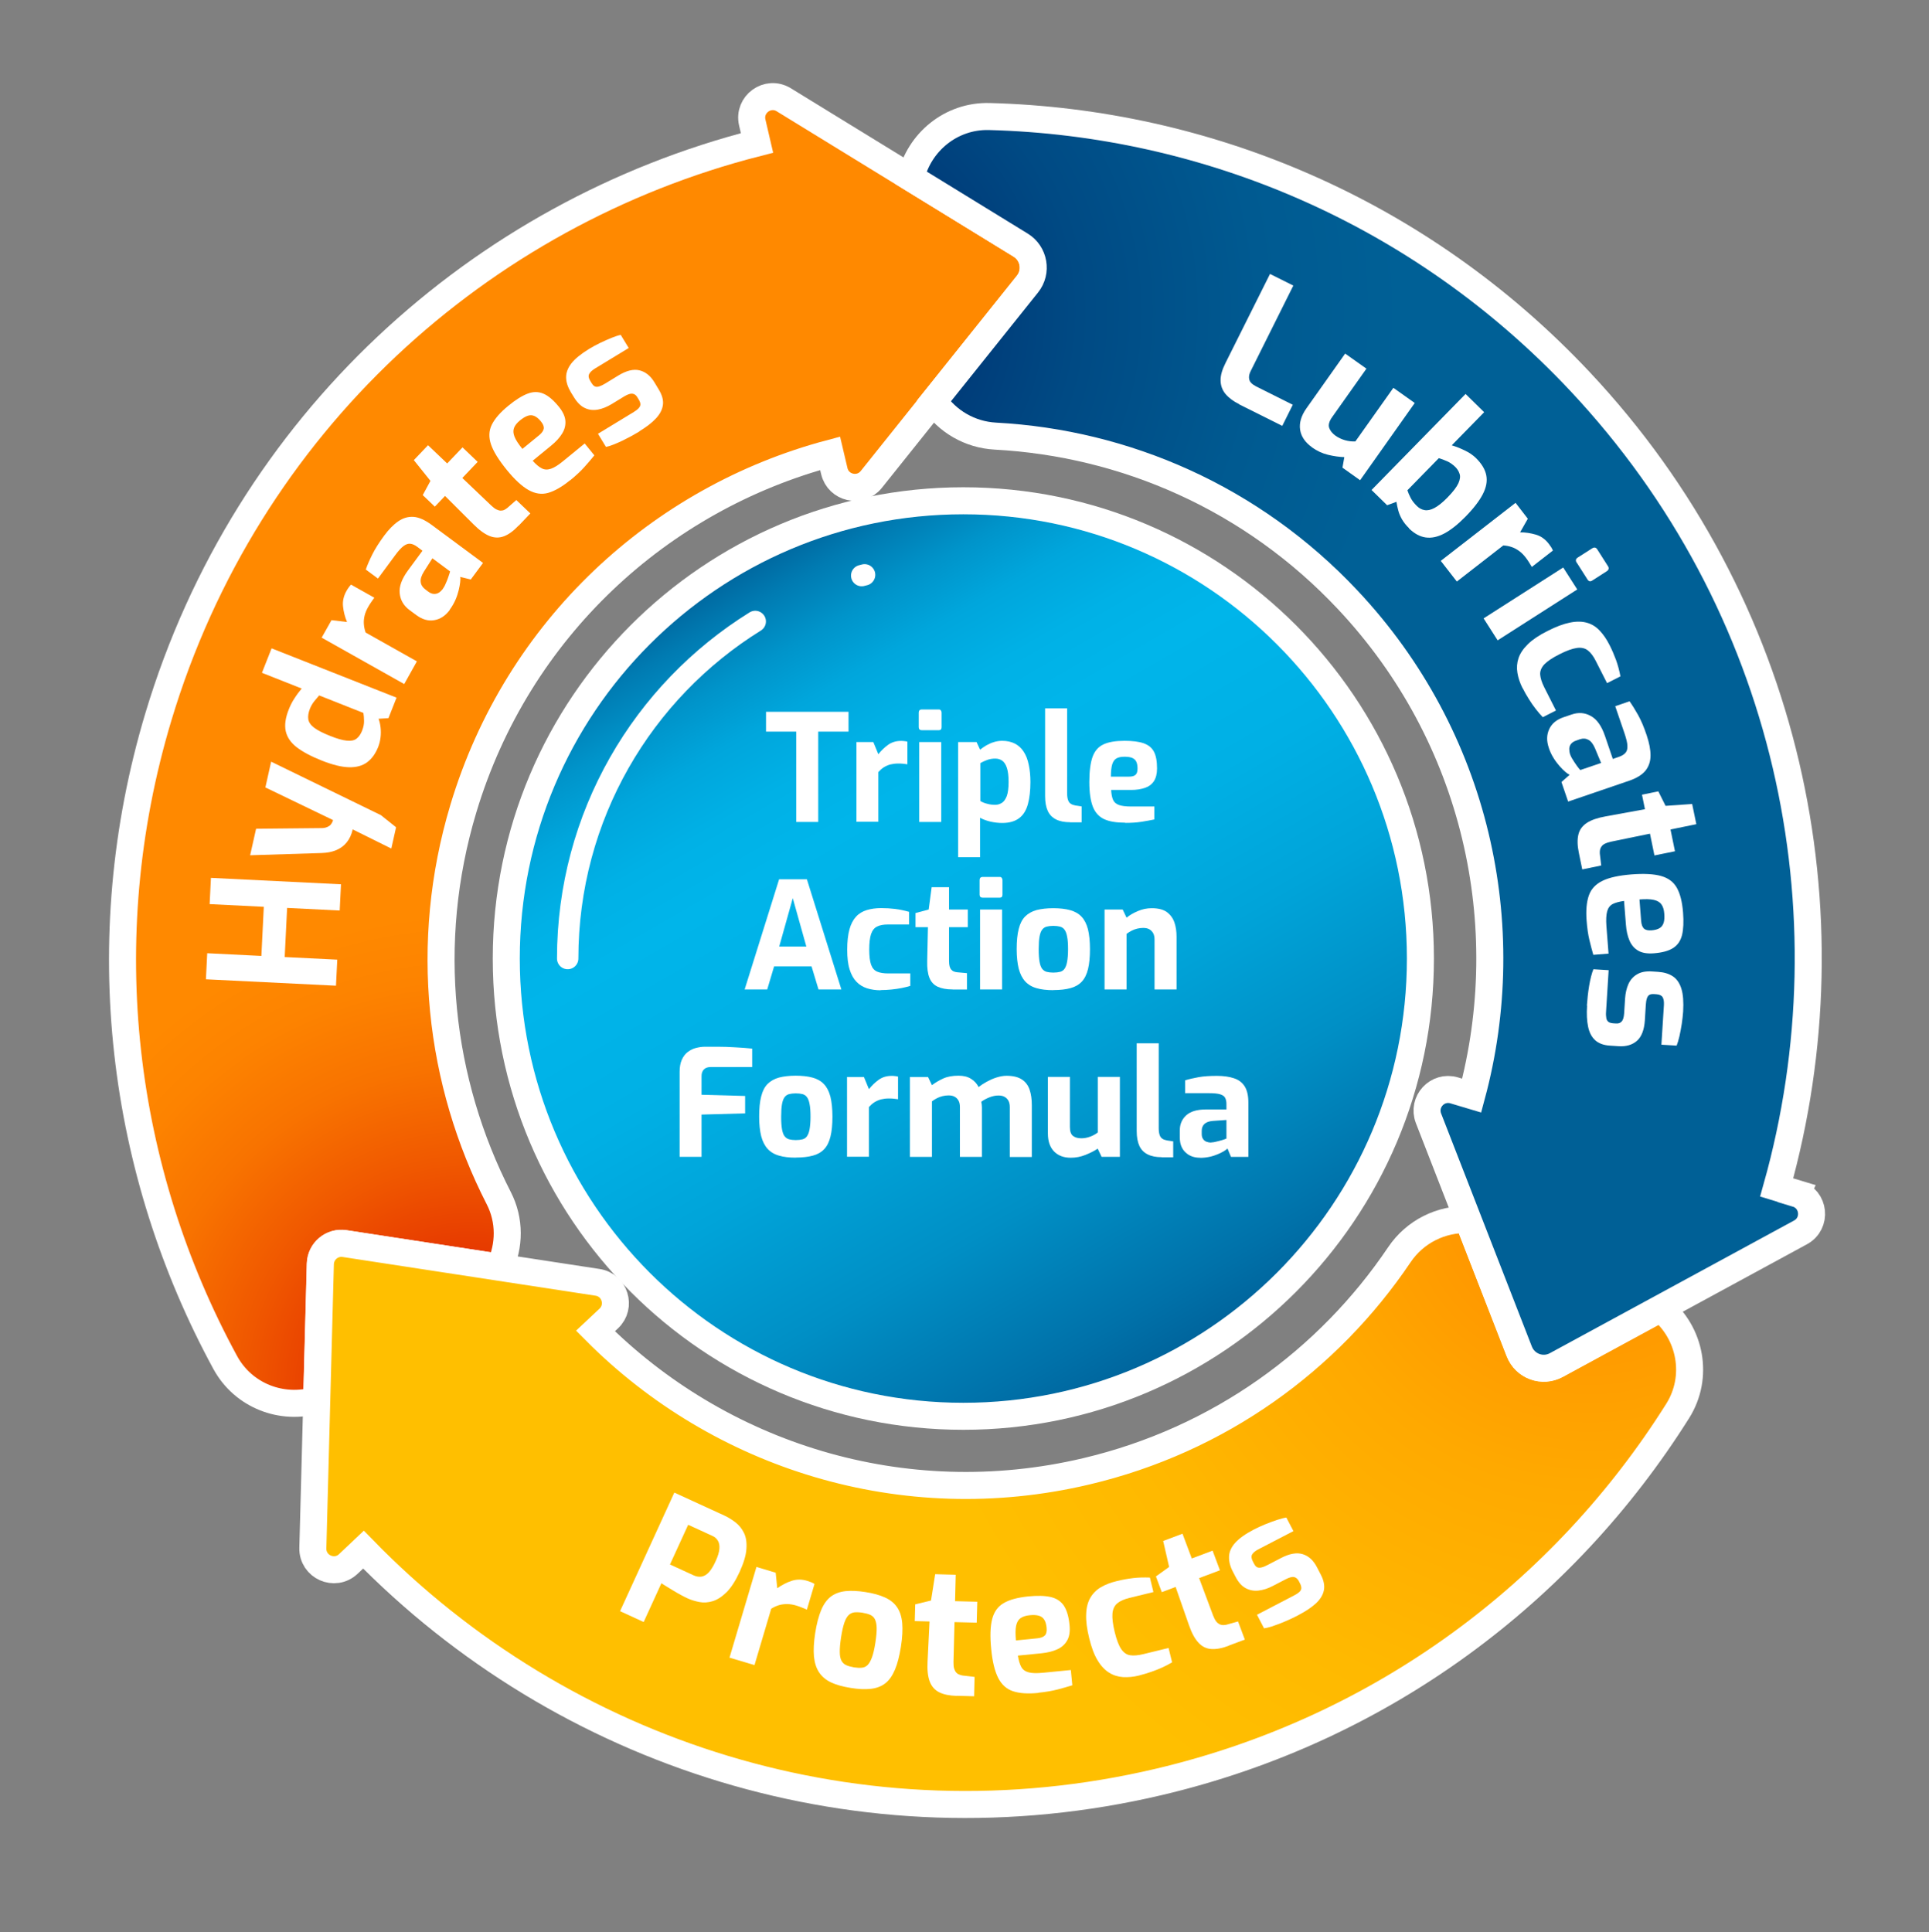 <svg width="571" height="572" viewBox="0 0 571 572" fill="none" xmlns="http://www.w3.org/2000/svg">
<rect x="0" y="0" width="571" height="572" fill="#808080" stroke="none"/>
<path d="M285.158 419.256C359.881 419.256 420.455 358.588 420.455 283.749C420.455 208.91 359.881 148.242 285.158 148.242C210.435 148.242 149.86 208.91 149.86 283.749C149.86 358.588 210.435 419.256 285.158 419.256Z" fill="url(#paint0_linear_287_728)" stroke="white" stroke-width="8" stroke-miterlimit="10"/>
<path d="M94.806 374.115C94.916 370.369 98.271 367.532 101.983 368.11L147.88 375.134C150.878 368.799 151.015 361.252 147.633 354.67C130.033 320.297 125.165 279.315 137.155 239.379C153.215 185.919 195.509 147.553 245.723 134.195L246.961 139.456C248.143 144.523 254.661 145.983 257.906 141.935L304.132 84.124C307.075 80.46 306.112 75.035 302.125 72.584L232.001 29.535C227.271 26.643 221.414 30.885 222.679 36.283L224.081 42.315C142.215 63.192 72.971 125.272 46.874 212.222C26.937 278.654 35.984 346.875 66.674 403.337C72.064 413.224 83.504 417.493 93.734 414.464L94.806 374.17V374.115Z" fill="url(#paint1_radial_287_728)" stroke="white" stroke-width="8" stroke-miterlimit="10"/>
<path d="M235.686 243.317V216.574H226.749V210.707H251.168V216.574H242.203V243.317H235.686Z" fill="white"/>
<path d="M253.506 243.317V219.658H258.511L259.996 223.266C260.848 222.192 261.811 221.256 262.883 220.485C263.956 219.714 265.221 219.328 266.678 219.328C267.008 219.328 267.338 219.328 267.668 219.383C267.998 219.411 268.328 219.466 268.603 219.548V226.241C268.163 226.186 267.696 226.131 267.228 226.076C266.761 226.021 266.293 226.021 265.853 226.021C265.001 226.021 264.231 226.131 263.543 226.296C262.856 226.489 262.223 226.764 261.646 227.122C261.068 227.48 260.518 227.976 259.996 228.555V243.262H253.478L253.506 243.317Z" fill="white"/>
<path d="M272.893 216.161C272.288 216.161 271.958 215.858 271.958 215.279V210.955C271.958 210.349 272.26 210.019 272.893 210.019H277.898C278.173 210.019 278.365 210.101 278.503 210.294C278.64 210.459 278.723 210.68 278.723 210.955V215.279C278.723 215.858 278.448 216.161 277.898 216.161H272.893ZM272.095 243.317V219.658H278.613V243.317H272.095Z" fill="white"/>
<path d="M283.618 253.756V219.658H289.063L290.108 221.917C290.658 221.476 291.29 221.063 291.95 220.65C292.638 220.264 293.353 219.934 294.15 219.686C294.948 219.438 295.773 219.3 296.653 219.3C298.083 219.3 299.348 219.576 300.42 220.127C301.493 220.678 302.373 221.504 303.033 222.55C303.72 223.597 304.215 224.891 304.517 226.406C304.847 227.921 305.012 229.629 305.012 231.502C305.012 234.035 304.765 236.211 304.27 238.029C303.775 239.847 302.922 241.251 301.685 242.188C300.448 243.124 298.798 243.62 296.653 243.62C295.525 243.62 294.398 243.482 293.243 243.235C292.088 242.959 291.043 242.601 290.108 242.078V253.756H283.59H283.618ZM294.59 238.249C295.278 238.249 295.91 238.057 296.515 237.699C297.12 237.341 297.615 236.652 298 235.688C298.358 234.724 298.55 233.319 298.55 231.502C298.55 229.684 298.385 228.362 298.055 227.343C297.725 226.324 297.258 225.608 296.68 225.194C296.103 224.781 295.415 224.561 294.618 224.561C293.71 224.561 292.885 224.699 292.115 225.002C291.345 225.305 290.713 225.58 290.19 225.883V237.12C290.768 237.478 291.455 237.754 292.253 237.946C293.05 238.167 293.848 238.249 294.618 238.249H294.59Z" fill="white"/>
<path d="M316.755 243.4C315.077 243.4 313.702 243.124 312.602 242.573C311.502 242.023 310.677 241.196 310.155 240.067C309.632 238.938 309.357 237.478 309.357 235.688V209.688H315.875V234.724C315.875 235.605 315.957 236.294 316.15 236.817C316.315 237.34 316.59 237.699 316.975 237.946C317.332 238.194 317.8 238.332 318.35 238.442L320.165 238.718V243.427H316.782L316.755 243.4Z" fill="white"/>
<path d="M333.089 243.537C330.477 243.537 328.387 243.207 326.847 242.491C325.307 241.775 324.18 240.563 323.492 238.8C322.805 237.038 322.447 234.586 322.447 231.474C322.447 228.362 322.777 225.8 323.41 224.038C324.042 222.275 325.142 221.036 326.655 220.347C328.167 219.631 330.257 219.3 332.869 219.3C335.207 219.3 337.104 219.521 338.507 220.016C339.909 220.512 340.927 221.311 341.559 222.495C342.192 223.68 342.494 225.332 342.494 227.48C342.494 229.078 342.164 230.317 341.559 231.254C340.927 232.19 340.047 232.851 338.892 233.237C337.737 233.622 336.389 233.843 334.849 233.843H328.91C328.965 235.055 329.157 236.018 329.46 236.735C329.762 237.451 330.34 237.974 331.164 238.277C331.989 238.58 333.199 238.745 334.794 238.745H341.697V242.574C340.542 242.821 339.304 243.042 337.929 243.262C336.554 243.482 334.959 243.593 333.062 243.593L333.089 243.537ZM328.827 229.904H334.189C335.069 229.904 335.702 229.739 336.114 229.381C336.527 229.023 336.719 228.389 336.719 227.48C336.719 226.627 336.582 225.938 336.334 225.442C336.059 224.919 335.647 224.561 335.097 224.341C334.547 224.12 333.804 224.01 332.842 224.01C331.852 224.01 331.054 224.175 330.477 224.506C329.9 224.836 329.46 225.442 329.212 226.296C328.965 227.15 328.827 228.362 328.827 229.904Z" fill="white"/>
<path d="M220.424 292.893L230.626 260.283H238.849L249.051 292.893H242.286L240.223 286.062H229.141L227.106 292.893H220.424ZM230.681 280.196H238.684L234.669 265.874L230.654 280.196H230.681Z" fill="white"/>
<path d="M260.656 293.141C259.226 293.141 257.906 292.948 256.668 292.562C255.458 292.177 254.413 291.543 253.533 290.635C252.653 289.726 251.966 288.514 251.498 286.971C251.003 285.429 250.783 283.474 250.783 281.132C250.783 278.791 251.003 276.726 251.443 275.128C251.883 273.531 252.543 272.291 253.396 271.355C254.248 270.419 255.321 269.785 256.586 269.4C257.851 269.014 259.281 268.821 260.848 268.821C262.278 268.821 263.653 268.904 264.973 269.069C266.266 269.234 267.641 269.51 269.098 269.923V273.669H262.883C261.536 273.669 260.463 273.861 259.638 274.274C258.813 274.66 258.236 275.404 257.851 276.478C257.493 277.552 257.301 279.094 257.301 281.077C257.301 283.06 257.493 284.548 257.851 285.567C258.208 286.586 258.813 287.274 259.666 287.632C260.518 287.99 261.618 288.156 262.993 288.156H269.456V291.846C268.713 292.067 267.861 292.287 266.898 292.48C265.936 292.673 264.918 292.81 263.846 292.92C262.773 293.031 261.728 293.086 260.711 293.086L260.656 293.141Z" fill="white"/>
<path d="M281.995 292.893C280.18 292.893 278.695 292.618 277.568 292.094C276.44 291.571 275.615 290.69 275.12 289.45C274.625 288.211 274.405 286.558 274.46 284.465L274.68 274.467H270.995V270.281L274.9 269.234L275.78 262.624H280.923V269.234H286.478V274.467H280.923V284.438C280.923 285.099 280.978 285.622 281.088 286.035C281.198 286.448 281.363 286.779 281.583 287.026C281.803 287.274 282.05 287.467 282.353 287.577C282.655 287.687 282.93 287.77 283.233 287.798L286.23 288.073V292.92H281.968L281.995 292.893Z" fill="white"/>
<path d="M290.905 265.736C290.3 265.736 289.97 265.433 289.97 264.855V260.531C289.97 259.925 290.273 259.595 290.905 259.595H295.91C296.185 259.595 296.378 259.677 296.515 259.87C296.653 260.035 296.735 260.256 296.735 260.531V264.855C296.735 265.433 296.46 265.736 295.91 265.736H290.905ZM290.108 292.893V269.234H296.625V292.893H290.108Z" fill="white"/>
<path d="M311.777 293.113C309.852 293.113 308.175 292.92 306.8 292.507C305.425 292.122 304.297 291.433 303.445 290.497C302.592 289.56 301.96 288.321 301.547 286.751C301.162 285.181 300.942 283.281 300.942 280.967C300.942 278.571 301.135 276.56 301.547 274.991C301.932 273.421 302.565 272.181 303.445 271.3C304.325 270.419 305.452 269.785 306.827 269.399C308.23 269.041 309.88 268.849 311.777 268.849C313.675 268.849 315.407 269.041 316.782 269.427C318.157 269.813 319.285 270.446 320.137 271.355C320.99 272.264 321.622 273.476 322.035 275.046C322.42 276.616 322.64 278.599 322.64 280.967C322.64 283.336 322.447 285.291 322.062 286.861C321.677 288.431 321.072 289.671 320.22 290.579C319.367 291.488 318.24 292.149 316.865 292.507C315.462 292.893 313.785 293.086 311.777 293.086V293.113ZM311.777 287.908C312.575 287.908 313.235 287.825 313.785 287.687C314.335 287.55 314.775 287.247 315.105 286.779C315.435 286.31 315.71 285.622 315.875 284.685C316.04 283.749 316.15 282.51 316.15 280.995C316.15 279.48 316.067 278.185 315.875 277.277C315.71 276.34 315.435 275.652 315.105 275.211C314.775 274.743 314.335 274.467 313.785 274.302C313.235 274.164 312.575 274.082 311.777 274.082C310.98 274.082 310.375 274.164 309.825 274.302C309.275 274.44 308.835 274.743 308.477 275.211C308.12 275.679 307.872 276.368 307.707 277.277C307.542 278.185 307.46 279.452 307.46 280.995C307.46 282.537 307.542 283.749 307.707 284.685C307.872 285.622 308.12 286.31 308.477 286.779C308.835 287.247 309.275 287.522 309.825 287.687C310.375 287.825 311.007 287.908 311.777 287.908Z" fill="white"/>
<path d="M326.957 292.893V269.234H332.319L333.474 271.658C334.354 270.914 335.454 270.281 336.802 269.702C338.149 269.124 339.497 268.849 340.927 268.849C342.852 268.849 344.364 269.234 345.409 270.005C346.454 270.777 347.197 271.796 347.637 273.063C348.077 274.33 348.269 275.762 348.269 277.304V292.893H341.752V278.13C341.752 277.359 341.614 276.726 341.339 276.23C341.064 275.734 340.679 275.349 340.184 275.073C339.689 274.798 339.084 274.688 338.369 274.688C337.764 274.688 337.159 274.77 336.582 274.908C336.004 275.046 335.454 275.266 334.959 275.514C334.437 275.789 333.942 276.092 333.474 276.45V292.893H326.957Z" fill="white"/>
<path d="M201.174 342.469V317.295C201.174 315.863 201.394 314.651 201.834 313.687C202.274 312.723 202.852 311.952 203.594 311.401C204.337 310.85 205.134 310.437 206.014 310.217C206.894 309.997 207.747 309.859 208.599 309.859C209.644 309.859 210.964 309.859 212.531 309.859C214.099 309.859 215.776 309.914 217.536 310.024C219.296 310.107 221.029 310.244 222.651 310.41V315.863H210.387C209.479 315.863 208.792 316.111 208.352 316.579C207.884 317.075 207.664 317.708 207.664 318.507V324.071L220.561 324.429V329.579L207.664 329.937V342.441H201.147L201.174 342.469Z" fill="white"/>
<path d="M235.549 342.689C233.624 342.689 231.946 342.496 230.571 342.083C229.196 341.698 228.069 341.009 227.216 340.073C226.364 339.136 225.731 337.897 225.319 336.327C224.934 334.757 224.714 332.857 224.714 330.543C224.714 328.147 224.906 326.136 225.319 324.566C225.704 322.997 226.336 321.757 227.216 320.876C228.096 319.994 229.224 319.361 230.599 318.975C232.001 318.617 233.651 318.424 235.549 318.424C237.446 318.424 239.179 318.617 240.554 319.003C241.929 319.388 243.056 320.022 243.908 320.931C244.761 321.84 245.393 323.052 245.806 324.621C246.191 326.191 246.411 328.174 246.411 330.543C246.411 332.912 246.218 334.867 245.833 336.437C245.448 338.007 244.843 339.246 243.991 340.155C243.138 341.064 242.011 341.725 240.636 342.083C239.234 342.469 237.556 342.662 235.549 342.662V342.689ZM235.549 337.484C236.346 337.484 237.006 337.401 237.556 337.263C238.106 337.126 238.546 336.823 238.876 336.354C239.206 335.886 239.481 335.198 239.646 334.261C239.811 333.325 239.921 332.085 239.921 330.571C239.921 329.056 239.839 327.761 239.646 326.852C239.481 325.916 239.206 325.227 238.876 324.787C238.546 324.319 238.106 324.043 237.556 323.878C237.006 323.74 236.346 323.658 235.549 323.658C234.751 323.658 234.146 323.74 233.596 323.878C233.046 324.016 232.606 324.319 232.249 324.787C231.891 325.255 231.644 325.943 231.479 326.852C231.314 327.761 231.231 329.028 231.231 330.571C231.231 332.113 231.314 333.325 231.479 334.261C231.644 335.198 231.891 335.886 232.249 336.354C232.606 336.823 233.046 337.098 233.596 337.263C234.146 337.401 234.779 337.484 235.549 337.484Z" fill="white"/>
<path d="M250.728 342.469V318.81H255.733L257.218 322.418C258.071 321.344 259.033 320.408 260.106 319.636C261.178 318.865 262.443 318.48 263.901 318.48C264.231 318.48 264.561 318.48 264.891 318.535C265.221 318.562 265.551 318.617 265.826 318.7V325.393C265.386 325.338 264.918 325.282 264.451 325.227C263.983 325.172 263.516 325.172 263.076 325.172C262.223 325.172 261.453 325.282 260.766 325.448C260.078 325.641 259.446 325.916 258.868 326.274C258.291 326.632 257.741 327.128 257.218 327.706V342.414H250.701L250.728 342.469Z" fill="white"/>
<path d="M269.346 342.469V318.81H274.708L275.863 321.234C276.88 320.463 278.008 319.802 279.218 319.251C280.428 318.7 281.94 318.424 283.728 318.424C285.213 318.424 286.478 318.727 287.44 319.361C288.43 319.967 289.173 320.793 289.668 321.785C290.355 321.261 291.125 320.738 292.033 320.242C292.94 319.747 293.875 319.306 294.92 318.975C295.965 318.645 296.955 318.452 297.945 318.452C299.843 318.452 301.355 318.81 302.455 319.526C303.555 320.242 304.325 321.261 304.765 322.556C305.205 323.85 305.425 325.393 305.425 327.155V342.496H298.908V327.734C298.908 326.963 298.77 326.329 298.495 325.833C298.22 325.338 297.835 324.952 297.34 324.677C296.845 324.401 296.24 324.291 295.525 324.291C294.645 324.291 293.765 324.484 292.858 324.842C291.95 325.2 291.153 325.641 290.465 326.136C290.52 326.439 290.575 326.715 290.603 326.99C290.63 327.266 290.658 327.568 290.658 327.844V342.469H284.14V327.706C284.14 326.935 284.003 326.302 283.728 325.806C283.453 325.31 283.068 324.924 282.573 324.649C282.078 324.374 281.473 324.263 280.758 324.263C280.153 324.263 279.548 324.346 278.97 324.484C278.393 324.621 277.843 324.842 277.348 325.09C276.825 325.365 276.33 325.668 275.863 326.026V342.469H269.346Z" fill="white"/>
<path d="M316.975 342.717C314.857 342.717 313.207 342.083 311.997 340.844C310.787 339.604 310.182 337.814 310.182 335.528V318.783H316.7V333.6C316.7 334.922 317.002 335.804 317.635 336.272C318.267 336.74 319.092 336.96 320.11 336.96C320.935 336.96 321.787 336.795 322.64 336.492C323.492 336.189 324.262 335.776 324.95 335.225V318.783H331.495V342.441H326.077L324.922 340.018C323.877 340.734 322.64 341.34 321.265 341.89C319.89 342.441 318.432 342.717 316.92 342.717H316.975Z" fill="white"/>
<path d="M343.869 342.551C342.192 342.551 340.817 342.276 339.717 341.725C338.617 341.174 337.792 340.348 337.269 339.219C336.747 338.09 336.472 336.63 336.472 334.84V308.84H342.989V333.876C342.989 334.757 343.072 335.446 343.264 335.969C343.429 336.492 343.704 336.85 344.089 337.098C344.447 337.346 344.914 337.484 345.464 337.594L347.279 337.869V342.579H343.897L343.869 342.551Z" fill="white"/>
<path d="M355.254 342.717C353.467 342.717 352.009 342.193 350.909 341.119C349.782 340.073 349.232 338.585 349.232 336.712V334.592C349.232 332.801 349.864 331.314 351.129 330.157C352.394 329.001 354.346 328.422 357.014 328.422H363.036V326.797C363.036 326.054 362.899 325.448 362.651 324.979C362.404 324.511 361.909 324.153 361.166 323.933C360.451 323.713 359.351 323.602 357.894 323.602H350.799V319.802C351.954 319.444 353.274 319.141 354.786 318.865C356.299 318.59 358.114 318.48 360.259 318.48C362.211 318.48 363.916 318.727 365.291 319.196C366.694 319.664 367.739 320.463 368.454 321.619C369.169 322.776 369.526 324.346 369.526 326.384V342.469H364.384L363.339 339.962C363.146 340.21 362.789 340.458 362.294 340.761C361.799 341.064 361.194 341.367 360.479 341.67C359.764 341.973 358.966 342.248 358.059 342.441C357.151 342.634 356.244 342.744 355.254 342.744V342.717ZM358.554 338.172C358.856 338.172 359.186 338.145 359.544 338.062C359.901 337.979 360.286 337.897 360.699 337.787C361.084 337.676 361.469 337.594 361.799 337.484C362.129 337.373 362.404 337.291 362.624 337.208C362.844 337.126 362.981 337.071 363.036 337.043V331.535L359.076 331.81C357.921 331.893 357.096 332.196 356.546 332.691C355.996 333.187 355.721 333.876 355.721 334.729V335.693C355.721 336.272 355.831 336.768 356.106 337.153C356.381 337.539 356.684 337.814 357.124 337.979C357.564 338.145 358.031 338.227 358.554 338.227V338.172Z" fill="white"/>
<path d="M491.569 387.28L460.715 404.053C456.59 406.284 451.447 404.411 449.742 400.032L434.563 361.032C426.67 360.757 418.888 364.502 414.213 371.443C393.203 402.621 360.919 426.252 321.485 435.561C267.228 448.368 212.916 430.851 176.26 394L180.192 390.309C183.987 386.729 182.007 380.367 176.865 379.596L102.011 368.138C98.298 367.56 94.944 370.396 94.834 374.142L92.606 458.256C92.469 463.819 99.068 466.766 103.111 462.966L107.593 458.724C166.58 519.289 254.881 548.291 343.099 527.469C409.291 511.853 463.025 471.09 496.602 417.686C502.981 407.551 500.397 394.551 491.542 387.307L491.569 387.28Z" fill="url(#paint2_radial_287_728)" stroke="white" stroke-width="8" stroke-miterlimit="10"/>
<path d="M531.828 353.293L525.916 351.503C548.796 270.061 529.739 178.951 467.617 112.85C420.235 62.42 356.877 36.173 292.83 34.493C281.5 34.19 272.068 42.122 269.62 52.588L302.125 72.556C306.112 75.007 307.075 80.433 304.132 84.096L276.385 118.772C280.4 124.693 287.028 128.687 294.645 129.1C332.979 131.166 370.571 147.36 398.951 177.574C437.148 218.226 449.165 274.109 435.635 324.318L430.465 322.776C425.488 321.289 420.978 326.164 422.848 331.039L449.715 400.059C451.42 404.439 456.562 406.339 460.687 404.08L532.983 364.805C537.851 362.161 537.108 354.945 531.801 353.348L531.828 353.293Z" fill="url(#paint3_radial_287_728)" stroke="white" stroke-width="8" stroke-miterlimit="10"/>
<path d="M99.453 291.791L60.954 289.891L61.339 282.179L77.371 282.978L78.086 268.436L62.054 267.637L62.439 259.87L100.938 261.77L100.553 269.537L84.989 268.766L84.274 283.308L99.838 284.079L99.453 291.791Z" fill="white"/>
<path d="M115.788 251.167L104.403 245.521C104.073 247.035 103.468 248.33 102.643 249.349C101.818 250.368 100.773 251.139 99.536 251.662C98.298 252.186 96.841 252.461 95.163 252.516L74.044 253.177L75.804 245.328L95.219 245.135C95.906 245.135 96.456 244.997 96.896 244.804C97.336 244.612 97.666 244.391 97.886 244.116C98.106 243.84 98.271 243.593 98.381 243.345C98.491 243.097 98.546 242.904 98.601 242.766L78.554 233.099L80.259 225.47L112.763 241.307L117.246 244.887L115.843 251.139L115.788 251.167Z" fill="white"/>
<path d="M111.993 221.008C111.196 223.046 110.096 224.588 108.693 225.635C107.291 226.682 105.476 227.177 103.303 227.122C101.103 227.067 98.436 226.406 95.301 225.167C92.084 223.9 89.581 222.55 87.794 221.173C86.034 219.796 84.961 218.199 84.576 216.408C84.191 214.618 84.494 212.47 85.484 209.991C85.951 208.807 86.529 207.65 87.244 206.603C87.931 205.529 88.646 204.62 89.306 203.822L77.536 199.167L80.396 191.924L117.383 206.521L114.991 212.58L112.048 212.773C112.351 213.517 112.543 214.37 112.653 215.334C112.763 216.298 112.763 217.262 112.653 218.226C112.543 219.19 112.323 220.127 111.993 220.98V221.008ZM107.208 216.216C107.593 215.252 107.786 214.288 107.758 213.379C107.758 212.47 107.676 211.671 107.566 211.038L94.476 205.86C94.008 206.411 93.513 207.017 92.991 207.623C92.496 208.256 92.084 208.972 91.754 209.771C91.286 210.955 91.121 212.002 91.258 212.911C91.396 213.792 91.974 214.646 92.991 215.417C94.008 216.188 95.603 217.014 97.776 217.868C99.783 218.667 101.406 219.135 102.643 219.245C103.881 219.383 104.843 219.19 105.531 218.667C106.218 218.144 106.796 217.317 107.236 216.188L107.208 216.216Z" fill="white"/>
<path d="M119.611 202.472L95.218 188.756L98.133 183.578L102.726 184.129C102.093 182.614 101.708 181.099 101.543 179.53C101.378 177.987 101.708 176.445 102.561 174.93C102.753 174.6 102.946 174.269 103.193 173.939C103.441 173.608 103.661 173.305 103.908 173.057L110.811 176.941C110.481 177.354 110.178 177.822 109.848 178.29C109.518 178.758 109.243 179.227 108.968 179.695C108.473 180.576 108.116 181.43 107.923 182.256C107.731 183.082 107.648 183.881 107.703 184.707C107.758 185.506 107.923 186.36 108.226 187.241L123.405 195.779L119.638 202.527L119.611 202.472Z" fill="white"/>
<path d="M133.14 180.549C131.875 182.256 130.363 183.275 128.575 183.578C126.788 183.909 125 183.385 123.213 182.063L121.206 180.576C119.501 179.309 118.538 177.684 118.318 175.646C118.098 173.636 118.923 171.35 120.821 168.788L125.055 163.032L123.516 161.875C122.828 161.352 122.141 161.049 121.508 160.966C120.848 160.884 120.188 161.104 119.473 161.627C118.758 162.15 117.878 163.114 116.861 164.519L111.883 171.267L108.281 168.595C108.748 167.246 109.381 165.786 110.206 164.134C111.031 162.481 112.186 160.663 113.671 158.625C115.046 156.752 116.448 155.32 117.878 154.329C119.308 153.337 120.821 152.896 122.416 153.006C124.011 153.117 125.77 153.915 127.695 155.32L142.985 166.64L139.355 171.542L136.22 170.771C136.303 171.129 136.303 171.653 136.22 172.341C136.138 173.03 136 173.828 135.78 174.71C135.56 175.619 135.258 176.555 134.818 177.574C134.378 178.566 133.828 179.53 133.14 180.466V180.549ZM131.133 174.214C131.353 173.939 131.545 173.58 131.738 173.195C131.93 172.809 132.095 172.369 132.288 171.928C132.48 171.487 132.618 171.047 132.755 170.661C132.893 170.275 133.003 169.945 133.085 169.669C133.168 169.394 133.195 169.229 133.223 169.146L127.998 165.263L125.468 169.229C124.753 170.386 124.423 171.405 124.533 172.258C124.615 173.14 125.083 173.856 125.88 174.462L126.788 175.15C127.338 175.563 127.888 175.784 128.438 175.811C128.988 175.839 129.483 175.701 129.923 175.426C130.39 175.123 130.775 174.737 131.16 174.241L131.133 174.214Z" fill="white"/>
<path d="M153.49 155.595C152.005 157.165 150.575 158.212 149.2 158.735C147.825 159.259 146.395 159.259 144.938 158.68C143.48 158.102 141.885 156.945 140.125 155.182L131.738 146.81L128.713 149.977L125.138 146.562L127.42 142.348L122.498 136.206L126.705 131.799L132.37 137.197L136.908 132.433L141.39 136.729L136.853 141.494L145.378 149.619C145.928 150.142 146.423 150.528 146.89 150.776C147.33 150.996 147.77 151.134 148.155 151.161C148.54 151.161 148.925 151.106 149.255 150.941C149.585 150.776 149.888 150.583 150.163 150.362L152.83 148.021L156.982 151.987L153.49 155.651V155.595Z" fill="white"/>
<path d="M168.752 142.155C166.36 144.11 164.187 145.35 162.262 145.901C160.337 146.451 158.385 146.148 156.432 145.047C154.48 143.945 152.335 141.962 150.025 139.125C147.633 136.178 146.065 133.672 145.35 131.579C144.635 129.486 144.69 127.53 145.57 125.74C146.45 123.95 148.073 122.077 150.465 120.121C152.61 118.358 154.508 117.174 156.157 116.541C157.807 115.907 159.347 115.907 160.805 116.513C162.262 117.119 163.802 118.414 165.397 120.369C166.58 121.829 167.24 123.206 167.35 124.528C167.46 125.85 167.157 127.117 166.387 128.356C165.645 129.568 164.545 130.78 163.115 131.937L157.67 136.399C158.632 137.445 159.512 138.216 160.337 138.629C161.162 139.07 162.07 139.098 163.06 138.767C164.05 138.437 165.287 137.666 166.745 136.454L173.07 131.276L175.93 134.801C175.05 135.875 174.087 137.032 172.987 138.244C171.915 139.456 170.485 140.778 168.78 142.182L168.752 142.155ZM154.645 132.873L159.567 128.852C160.365 128.191 160.832 127.558 160.942 126.924C161.052 126.291 160.777 125.547 160.09 124.721C159.457 123.95 158.825 123.426 158.192 123.151C157.56 122.875 156.927 122.848 156.24 123.068C155.552 123.289 154.783 123.757 153.93 124.445C153.023 125.189 152.418 125.933 152.143 126.704C151.868 127.447 151.923 128.329 152.308 129.293C152.693 130.284 153.49 131.469 154.645 132.901V132.873Z" fill="white"/>
<path d="M189.267 127.723C188.524 128.163 187.699 128.632 186.819 129.127C185.939 129.596 185.032 130.064 184.124 130.505C183.217 130.945 182.337 131.303 181.512 131.634C180.687 131.964 179.972 132.185 179.367 132.295L177.002 128.411L187.589 121.967C188.222 121.581 188.689 121.223 189.019 120.865C189.349 120.507 189.542 120.149 189.569 119.736C189.569 119.35 189.432 118.882 189.102 118.331L188.634 117.56C188.277 116.954 187.809 116.623 187.204 116.541C186.627 116.458 185.802 116.734 184.784 117.339L181.045 119.625C179.67 120.452 178.322 121.003 176.975 121.25C175.627 121.498 174.335 121.361 173.125 120.782C171.915 120.231 170.815 119.13 169.852 117.532L169 116.155C168.092 114.64 167.597 113.181 167.57 111.776C167.542 110.371 168.037 108.994 169.11 107.59C170.182 106.212 171.942 104.78 174.362 103.293C175.352 102.687 176.425 102.109 177.607 101.53C178.79 100.952 179.917 100.456 181.017 100.015C182.117 99.575 183.024 99.272 183.739 99.134L186.104 103.018L176.095 109.104C175.242 109.628 174.665 110.178 174.39 110.729C174.115 111.28 174.225 111.941 174.692 112.712L175.132 113.428C175.462 113.952 175.792 114.282 176.15 114.42C176.507 114.558 176.947 114.53 177.442 114.365C177.937 114.2 178.515 113.924 179.147 113.539L182.969 111.198C185.389 109.71 187.507 109.187 189.294 109.628C191.082 110.068 192.567 111.253 193.749 113.236L195.042 115.384C196.004 116.981 196.417 118.496 196.224 119.873C196.032 121.278 195.344 122.6 194.134 123.894C192.924 125.189 191.302 126.428 189.212 127.695L189.267 127.723Z" fill="white"/>
<path d="M366.859 119.681C365.099 118.799 363.724 117.78 362.761 116.623C361.799 115.467 361.331 114.145 361.304 112.63C361.276 111.115 361.771 109.407 362.761 107.452L375.934 81.094L382.836 84.537L370.241 109.793C369.856 110.537 369.691 111.198 369.719 111.803C369.746 112.409 369.939 112.905 370.324 113.318C370.709 113.731 371.204 114.062 371.781 114.365L382.671 119.818L379.564 126.07L366.831 119.708L366.859 119.681Z" fill="white"/>
<path d="M388.363 132.405C386.329 130.945 385.146 129.21 384.844 127.2C384.541 125.189 385.174 123.041 386.741 120.837L398.181 104.67L404.478 109.132L394.358 123.426C393.451 124.693 393.148 125.767 393.451 126.649C393.753 127.53 394.386 128.301 395.376 129.017C396.173 129.568 397.081 130.009 398.126 130.312C399.171 130.615 400.216 130.725 401.206 130.67L412.453 114.806L418.778 119.295L402.608 142.155L397.383 138.437L397.933 135.324C396.421 135.269 394.826 135.049 393.121 134.636C391.416 134.223 389.821 133.479 388.363 132.433V132.405Z" fill="white"/>
<path d="M417.073 156.339C416.193 155.485 415.533 154.631 415.011 153.75C414.516 152.869 414.131 151.987 413.911 151.134C413.691 150.28 413.471 149.398 413.361 148.545L410.611 149.564L405.991 145.047L433.82 116.623L439.32 122.022L429.723 131.827C430.933 132.185 432.198 132.68 433.518 133.314C434.865 133.947 435.965 134.691 436.9 135.6C438.605 137.28 439.623 138.988 439.953 140.723C440.283 142.458 439.953 144.303 438.908 146.314C437.89 148.297 436.158 150.555 433.683 153.062C431.483 155.292 429.42 156.917 427.495 157.937C425.543 158.956 423.728 159.341 421.995 159.093C420.263 158.845 418.641 157.937 417.073 156.422V156.339ZM419.438 149.812C420.098 150.445 420.813 150.858 421.665 150.996C422.49 151.161 423.48 150.968 424.58 150.39C425.68 149.812 426.973 148.793 428.43 147.305C430.135 145.57 431.208 144.138 431.703 143.036C432.198 141.935 432.308 140.998 432.033 140.227C431.785 139.456 431.345 138.795 430.768 138.216C430.025 137.5 429.228 136.922 428.348 136.536C427.468 136.151 426.67 135.848 425.9 135.627L416.606 145.129C416.826 145.846 417.156 146.589 417.568 147.388C417.98 148.187 418.585 148.985 419.41 149.784L419.438 149.812Z" fill="white"/>
<path d="M426.505 166.006L448.615 148.848L452.245 153.557L449.962 157.578C451.585 157.578 453.152 157.826 454.637 158.267C456.122 158.708 457.415 159.617 458.46 160.994C458.68 161.297 458.927 161.627 459.147 161.958C459.367 162.288 459.532 162.646 459.67 162.977L453.427 167.824C453.152 167.356 452.877 166.888 452.575 166.419C452.272 165.924 451.942 165.483 451.64 165.07C451.007 164.271 450.375 163.61 449.687 163.114C449 162.619 448.285 162.206 447.515 161.958C446.745 161.682 445.92 161.517 444.985 161.462L431.235 172.148L426.505 166.061V166.006Z" fill="white"/>
<path d="M439.155 183.055L462.722 167.989L466.875 174.489L443.308 189.555L439.155 183.055ZM466.71 166.557C466.325 165.951 466.407 165.455 466.985 165.07L471.302 162.316C471.907 161.93 472.43 162.04 472.815 162.646L476.005 167.659C476.17 167.934 476.225 168.182 476.142 168.458C476.06 168.705 475.895 168.926 475.62 169.091L471.33 171.845C470.752 172.231 470.285 172.121 469.927 171.57L466.737 166.557H466.71Z" fill="white"/>
<path d="M450.677 203.684C449.907 202.169 449.412 200.654 449.165 199.167C448.917 197.68 449.027 196.22 449.495 194.815C449.962 193.411 450.897 192.034 452.272 190.684C453.647 189.335 455.572 188.04 458.047 186.801C460.577 185.506 462.805 184.68 464.73 184.294C466.627 183.909 468.305 183.936 469.762 184.349C471.22 184.763 472.457 185.534 473.529 186.69C474.602 187.82 475.564 189.224 476.417 190.904C477.187 192.419 477.819 193.907 478.369 195.394C478.892 196.854 479.332 198.479 479.662 200.214L475.702 202.224L472.374 195.669C471.66 194.237 470.862 193.19 470.01 192.529C469.157 191.868 468.057 191.621 466.737 191.813C465.417 192.006 463.685 192.612 461.595 193.686C459.505 194.733 458.047 195.724 457.14 196.661C456.26 197.597 455.847 198.616 455.902 199.663C455.985 200.737 456.37 202.004 457.112 203.464L460.577 210.322L456.672 212.305C456.04 211.644 455.352 210.872 454.637 209.936C453.922 209.027 453.207 208.008 452.547 206.934C451.86 205.86 451.255 204.758 450.705 203.684H450.677Z" fill="white"/>
<path d="M458.46 221.366C457.772 219.355 457.8 217.538 458.57 215.858C459.312 214.205 460.742 213.021 462.86 212.305L465.225 211.506C467.232 210.817 469.13 210.955 470.89 211.947C472.677 212.911 474.08 214.894 475.097 217.896L477.407 224.671L479.222 224.038C480.047 223.762 480.679 223.377 481.119 222.881C481.559 222.413 481.779 221.724 481.724 220.815C481.724 219.934 481.394 218.667 480.844 217.014L478.122 209.055L482.357 207.595C483.182 208.752 484.034 210.129 484.914 211.699C485.794 213.296 486.647 215.279 487.444 217.703C488.187 219.906 488.572 221.889 488.572 223.624C488.572 225.36 488.077 226.847 487.087 228.114C486.069 229.353 484.447 230.372 482.164 231.143L464.18 237.285L462.2 231.502L464.62 229.353C464.29 229.216 463.85 228.913 463.327 228.472C462.805 228.031 462.227 227.453 461.622 226.764C461.017 226.076 460.412 225.277 459.835 224.341C459.257 223.404 458.79 222.413 458.432 221.311L458.46 221.366ZM464.785 223.349C464.895 223.68 465.06 224.038 465.28 224.423C465.5 224.809 465.747 225.194 466.022 225.608C466.297 226.021 466.545 226.379 466.792 226.737C467.04 227.067 467.26 227.343 467.425 227.563C467.617 227.783 467.727 227.894 467.782 227.949L473.942 225.855L472.127 221.504C471.577 220.237 470.945 219.411 470.175 218.997C469.405 218.584 468.552 218.529 467.59 218.86L466.517 219.245C465.857 219.466 465.362 219.796 465.032 220.209C464.702 220.622 464.537 221.118 464.51 221.669C464.51 222.22 464.592 222.771 464.785 223.377V223.349Z" fill="white"/>
<path d="M467.342 252.406C466.902 250.285 466.875 248.523 467.205 247.09C467.535 245.658 468.36 244.501 469.68 243.62C471 242.739 472.87 242.105 475.29 241.665L486.922 239.544L486.042 235.247L490.882 234.256L493.027 238.552L500.892 238.001L502.129 243.978L494.484 245.548L495.804 251.993L489.727 253.232L488.407 246.787L476.884 249.156C476.142 249.321 475.537 249.514 475.097 249.734C474.657 249.955 474.3 250.23 474.08 250.561C473.832 250.864 473.695 251.222 473.612 251.58C473.557 251.938 473.53 252.296 473.557 252.654L473.97 256.207L468.36 257.364L467.342 252.406Z" fill="white"/>
<path d="M469.652 272.567C469.405 269.482 469.652 266.976 470.312 265.075C470.972 263.175 472.319 261.743 474.327 260.751C476.334 259.76 479.194 259.154 482.852 258.851C486.619 258.548 489.589 258.713 491.707 259.319C493.852 259.925 495.392 261.082 496.382 262.844C497.344 264.58 497.949 267.003 498.197 270.088C498.417 272.87 498.307 275.101 497.894 276.808C497.454 278.516 496.602 279.783 495.254 280.637C493.934 281.49 492.009 282.014 489.479 282.207C487.609 282.344 486.097 282.096 484.942 281.435C483.787 280.774 482.934 279.783 482.357 278.461C481.779 277.139 481.422 275.569 481.284 273.724L480.734 266.7C479.332 266.893 478.204 267.196 477.379 267.609C476.554 268.05 476.004 268.766 475.729 269.785C475.454 270.804 475.372 272.236 475.509 274.137L476.142 282.289L471.632 282.647C471.247 281.325 470.862 279.865 470.477 278.268C470.092 276.671 469.817 274.77 469.652 272.539V272.567ZM485.299 266.287L485.794 272.622C485.877 273.669 486.152 274.412 486.592 274.853C487.032 275.293 487.802 275.486 488.874 275.404C489.892 275.321 490.662 275.101 491.267 274.743C491.844 274.385 492.229 273.861 492.449 273.173C492.669 272.484 492.724 271.603 492.642 270.501C492.559 269.317 492.284 268.408 491.817 267.747C491.349 267.086 490.634 266.645 489.589 266.397C488.544 266.15 487.114 266.122 485.299 266.26V266.287Z" fill="white"/>
<path d="M469.734 297.658C469.789 296.776 469.872 295.84 469.982 294.848C470.092 293.857 470.229 292.838 470.394 291.846C470.559 290.855 470.752 289.918 470.972 289.065C471.192 288.211 471.412 287.495 471.659 286.916L476.169 287.192L475.399 299.586C475.344 300.302 475.399 300.908 475.482 301.403C475.564 301.872 475.784 302.23 476.087 302.478C476.389 302.725 476.884 302.863 477.489 302.918L478.369 302.973C479.057 303.028 479.607 302.836 480.019 302.395C480.432 301.954 480.679 301.156 480.762 299.944L481.037 295.564C481.147 293.967 481.477 292.535 482.027 291.295C482.604 290.029 483.457 289.065 484.612 288.404C485.767 287.715 487.279 287.44 489.149 287.577L490.772 287.687C492.532 287.798 494.017 288.238 495.172 289.009C496.327 289.781 497.179 290.993 497.701 292.673C498.224 294.353 498.389 296.611 498.224 299.448C498.141 300.605 498.004 301.817 497.812 303.111C497.619 304.406 497.372 305.617 497.124 306.774C496.849 307.931 496.574 308.84 496.299 309.528L491.789 309.253L492.532 297.548C492.587 296.528 492.477 295.757 492.174 295.234C491.872 294.683 491.267 294.408 490.387 294.325L489.562 294.27C488.929 294.242 488.462 294.325 488.159 294.545C487.857 294.766 487.609 295.124 487.472 295.62C487.307 296.115 487.224 296.749 487.169 297.52L486.894 302.009C486.702 304.846 485.932 306.884 484.557 308.096C483.182 309.308 481.339 309.859 479.057 309.694L476.554 309.528C474.684 309.418 473.227 308.867 472.182 307.931C471.137 306.967 470.449 305.645 470.092 303.937C469.734 302.23 469.624 300.164 469.789 297.713L469.734 297.658Z" fill="white"/>
<path d="M183.547 476.929L199.607 441.841L214.374 448.616C215.501 449.139 216.601 449.8 217.674 450.627C218.746 451.453 219.571 452.472 220.204 453.739C220.836 455.006 221.084 456.576 220.946 458.476C220.836 460.377 220.149 462.635 218.939 465.307C217.729 467.951 216.436 469.961 215.061 471.338C213.686 472.688 212.312 473.569 210.964 473.982C209.589 474.396 208.269 474.478 207.004 474.23C205.739 473.982 204.557 473.624 203.484 473.129C202.907 472.853 202.274 472.55 201.532 472.137C200.789 471.752 200.074 471.311 199.332 470.87C198.589 470.43 197.929 470.016 197.297 469.631C196.664 469.245 196.169 468.942 195.784 468.667L190.532 480.152L183.52 476.929H183.547ZM198.342 463.131L205.299 466.326C206.124 466.711 206.922 466.821 207.664 466.711C208.434 466.574 209.149 466.16 209.837 465.417C210.524 464.673 211.184 463.571 211.844 462.112C212.504 460.68 212.862 459.495 212.944 458.504C213.027 457.54 212.889 456.714 212.504 456.08C212.119 455.447 211.569 454.951 210.799 454.62L203.704 451.37L198.314 463.131H198.342Z" fill="white"/>
<path d="M215.941 490.7L223.916 463.847L229.609 465.555L230.076 470.154C231.396 469.218 232.799 468.474 234.284 467.978C235.741 467.482 237.336 467.455 238.986 467.978C239.344 468.088 239.728 468.226 240.086 468.364C240.443 468.502 240.801 468.694 241.103 468.887L238.849 476.489C238.381 476.268 237.859 476.048 237.336 475.855C236.814 475.635 236.291 475.47 235.796 475.304C234.834 475.001 233.926 474.864 233.074 474.836C232.221 474.836 231.424 474.919 230.654 475.139C229.884 475.36 229.086 475.718 228.289 476.213L223.339 492.904L215.941 490.7Z" fill="white"/>
<path d="M251.773 499.652C249.518 499.294 247.593 498.77 246.053 498.054C244.513 497.338 243.331 496.347 242.478 495.08C241.626 493.813 241.131 492.243 240.939 490.342C240.774 488.442 240.884 486.156 241.296 483.484C241.736 480.675 242.341 478.362 243.083 476.599C243.826 474.836 244.788 473.514 245.971 472.605C247.153 471.724 248.583 471.201 250.288 471.008C251.993 470.843 253.946 470.925 256.173 471.283C258.483 471.641 260.381 472.165 261.948 472.881C263.488 473.569 264.698 474.533 265.523 475.745C266.376 476.957 266.871 478.499 267.063 480.427C267.228 482.328 267.118 484.696 266.678 487.478C266.238 490.232 265.661 492.491 264.918 494.253C264.176 496.016 263.241 497.366 262.086 498.275C260.931 499.184 259.501 499.734 257.796 499.927C256.091 500.12 254.083 500.037 251.746 499.652H251.773ZM252.736 493.565C253.671 493.703 254.441 493.758 255.128 493.675C255.788 493.62 256.366 493.345 256.833 492.876C257.301 492.408 257.741 491.637 258.126 490.563C258.511 489.489 258.841 488.084 259.116 486.294C259.391 484.476 259.528 483.016 259.501 481.887C259.473 480.785 259.281 479.932 258.978 479.326C258.676 478.72 258.208 478.307 257.603 478.031C256.998 477.756 256.228 477.563 255.293 477.398C254.413 477.26 253.616 477.232 252.956 477.287C252.296 477.37 251.718 477.618 251.223 478.086C250.728 478.554 250.288 479.326 249.931 480.372C249.573 481.419 249.243 482.851 248.968 484.669C248.693 486.459 248.556 487.919 248.583 489.048C248.583 490.177 248.776 491.031 249.106 491.637C249.436 492.243 249.903 492.656 250.508 492.931C251.113 493.207 251.856 493.4 252.763 493.565H252.736Z" fill="white"/>
<path d="M283.205 502.02C281.06 501.965 279.3 501.607 278.008 500.946C276.688 500.285 275.753 499.211 275.203 497.751C274.653 496.264 274.433 494.309 274.57 491.83L275.148 479.987L270.775 479.876L270.913 474.919L275.588 473.79L276.825 465.995L282.903 466.16L282.71 473.982L289.283 474.148L289.118 480.345L282.545 480.179L282.243 491.967C282.243 492.739 282.27 493.372 282.408 493.84C282.545 494.336 282.738 494.722 282.985 495.025C283.233 495.328 283.535 495.548 283.893 495.686C284.223 495.823 284.58 495.934 284.938 495.989L288.485 496.402L288.348 502.13L283.288 501.993L283.205 502.02Z" fill="white"/>
<path d="M307.35 501.139C304.27 501.442 301.767 501.277 299.87 500.643C297.945 500.01 296.488 498.688 295.47 496.705C294.453 494.694 293.765 491.885 293.408 488.194C293.023 484.421 293.133 481.446 293.683 479.298C294.233 477.15 295.36 475.552 297.093 474.561C298.798 473.542 301.217 472.908 304.27 472.578C307.047 472.302 309.275 472.357 310.98 472.743C312.685 473.129 313.977 473.982 314.885 475.277C315.765 476.599 316.342 478.499 316.59 481.033C316.782 482.906 316.562 484.421 315.902 485.578C315.27 486.734 314.307 487.616 312.987 488.222C311.695 488.828 310.127 489.213 308.285 489.406L301.3 490.095C301.52 491.499 301.85 492.628 302.29 493.427C302.73 494.253 303.472 494.777 304.49 495.052C305.507 495.328 306.965 495.355 308.835 495.162L316.975 494.364L317.415 498.881C316.095 499.294 314.637 499.707 313.07 500.12C311.475 500.533 309.605 500.864 307.377 501.084L307.35 501.139ZM300.75 485.605L307.075 484.972C308.12 484.862 308.835 484.586 309.302 484.118C309.742 483.65 309.907 482.879 309.797 481.804C309.687 480.785 309.467 480.014 309.082 479.436C308.725 478.857 308.175 478.472 307.487 478.279C306.8 478.086 305.92 478.031 304.82 478.141C303.637 478.251 302.73 478.554 302.07 479.023C301.41 479.491 300.997 480.235 300.777 481.281C300.557 482.328 300.557 483.76 300.722 485.578L300.75 485.605Z" fill="white"/>
<path d="M337.159 495.989C335.509 496.402 333.914 496.539 332.429 496.457C330.917 496.347 329.542 495.934 328.277 495.135C327.012 494.336 325.885 493.152 324.895 491.499C323.905 489.874 323.08 487.698 322.42 484.972C321.732 482.19 321.43 479.849 321.512 477.893C321.567 475.938 321.98 474.313 322.722 473.018C323.465 471.724 324.51 470.65 325.83 469.879C327.177 469.08 328.745 468.474 330.587 468.033C332.237 467.62 333.832 467.345 335.399 467.152C336.939 466.959 338.589 466.932 340.377 466.987L341.422 471.283L334.299 473.018C332.759 473.404 331.549 473.927 330.724 474.616C329.9 475.304 329.405 476.324 329.295 477.646C329.185 478.995 329.405 480.785 329.955 483.099C330.505 485.357 331.137 487.037 331.852 488.112C332.567 489.186 333.447 489.819 334.492 489.984C335.564 490.15 336.884 490.039 338.452 489.654L345.904 487.836L346.949 492.078C346.179 492.546 345.244 493.042 344.199 493.537C343.127 494.033 341.999 494.474 340.817 494.887C339.607 495.3 338.424 495.658 337.242 495.961L337.159 495.989Z" fill="white"/>
<path d="M363.724 487.175C361.716 487.946 359.956 488.249 358.499 488.139C357.041 488.029 355.749 487.395 354.704 486.211C353.632 485.054 352.697 483.292 351.899 480.951L347.994 469.769L343.897 471.311L342.164 466.656L346.069 463.847L344.309 456.163L350.029 454.014L352.779 461.341L358.939 459.027L361.111 464.838L354.951 467.152L359.076 478.196C359.351 478.912 359.626 479.463 359.929 479.876C360.231 480.29 360.561 480.565 360.891 480.758C361.249 480.951 361.606 481.033 361.964 481.061C362.349 481.061 362.706 481.033 363.036 480.951L366.474 479.987L368.481 485.357L363.751 487.12L363.724 487.175Z" fill="white"/>
<path d="M384.349 478.114C383.579 478.527 382.726 478.912 381.819 479.353C380.911 479.766 379.976 480.152 379.041 480.537C378.106 480.895 377.199 481.226 376.374 481.501C375.521 481.749 374.806 481.942 374.174 482.025L372.084 478.004L383.084 472.275C383.744 471.944 384.239 471.614 384.596 471.283C384.954 470.953 385.174 470.595 385.201 470.209C385.229 469.824 385.119 469.328 384.844 468.777L384.431 467.978C384.101 467.372 383.661 466.987 383.084 466.849C382.506 466.711 381.681 466.932 380.609 467.482L376.731 469.493C375.301 470.237 373.926 470.677 372.551 470.843C371.176 471.008 369.911 470.76 368.729 470.127C367.546 469.493 366.529 468.336 365.676 466.656L364.934 465.224C364.109 463.654 363.751 462.167 363.806 460.762C363.861 459.358 364.466 458.008 365.621 456.714C366.776 455.419 368.619 454.097 371.149 452.775C372.166 452.252 373.294 451.728 374.504 451.233C375.714 450.737 376.869 450.324 377.996 449.938C379.124 449.58 380.031 449.332 380.774 449.222L382.864 453.243L372.469 458.641C371.561 459.11 370.984 459.605 370.654 460.129C370.351 460.652 370.406 461.341 370.819 462.139L371.204 462.883C371.479 463.434 371.809 463.792 372.166 463.957C372.524 464.095 372.936 464.122 373.459 463.985C373.954 463.874 374.559 463.627 375.219 463.269L379.206 461.203C381.736 459.881 383.881 459.523 385.641 460.074C387.401 460.624 388.803 461.919 389.848 463.957L391.003 466.188C391.856 467.868 392.158 469.383 391.883 470.76C391.608 472.137 390.811 473.432 389.546 474.616C388.253 475.8 386.549 476.957 384.376 478.086L384.349 478.114Z" fill="white"/>
<path d="M255.926 170.165C255.651 170.248 255.348 170.303 255.073 170.386" stroke="white" stroke-width="6.33" stroke-miterlimit="10" stroke-linecap="round"/>
<path d="M168.037 283.749C168.037 241.61 190.229 204.648 223.559 183.964" stroke="white" stroke-width="6.33" stroke-miterlimit="10" stroke-linecap="round"/>
<defs>
<linearGradient id="paint0_linear_287_728" x1="352.807" y1="401.133" x2="217.167" y2="166.574" gradientUnits="userSpaceOnUse">
<stop stop-color="#00629A"/>
<stop offset="0.07" stop-color="#0071A9"/>
<stop offset="0.23" stop-color="#008FC5"/>
<stop offset="0.39" stop-color="#00A4D9"/>
<stop offset="0.54" stop-color="#00B0E5"/>
<stop offset="0.69" stop-color="#00B5EA"/>
<stop offset="0.76" stop-color="#00B1E6"/>
<stop offset="0.83" stop-color="#00A6DC"/>
<stop offset="0.89" stop-color="#0094CA"/>
<stop offset="0.95" stop-color="#007BB2"/>
<stop offset="1" stop-color="#00629A"/>
</linearGradient>
<radialGradient id="paint1_radial_287_728" cx="0" cy="0" r="1" gradientUnits="userSpaceOnUse" gradientTransform="translate(139.603 411.407) scale(282.173 282.61)">
<stop stop-color="#D60300"/>
<stop offset="0.12" stop-color="#E43200"/>
<stop offset="0.24" stop-color="#F05800"/>
<stop offset="0.34" stop-color="#F87300"/>
<stop offset="0.43" stop-color="#FD8300"/>
<stop offset="0.5" stop-color="#FF8900"/>
</radialGradient>
<radialGradient id="paint2_radial_287_728" cx="0" cy="0" r="1" gradientUnits="userSpaceOnUse" gradientTransform="translate(469.652 352.246) scale(413.208 413.848)">
<stop stop-color="#FF8900"/>
<stop offset="0.03" stop-color="#FF8E00"/>
<stop offset="0.21" stop-color="#FFA900"/>
<stop offset="0.38" stop-color="#FFB900"/>
<stop offset="0.5" stop-color="#FFBF00"/>
</radialGradient>
<radialGradient id="paint3_radial_287_728" cx="0" cy="0" r="1" gradientUnits="userSpaceOnUse" gradientTransform="translate(238.986 93.378) scale(353.066 353.613)">
<stop stop-color="#002567"/>
<stop offset="0.06" stop-color="#002F6F"/>
<stop offset="0.23" stop-color="#004A84"/>
<stop offset="0.38" stop-color="#005A91"/>
<stop offset="0.5" stop-color="#006096"/>
</radialGradient>
</defs>
</svg>
